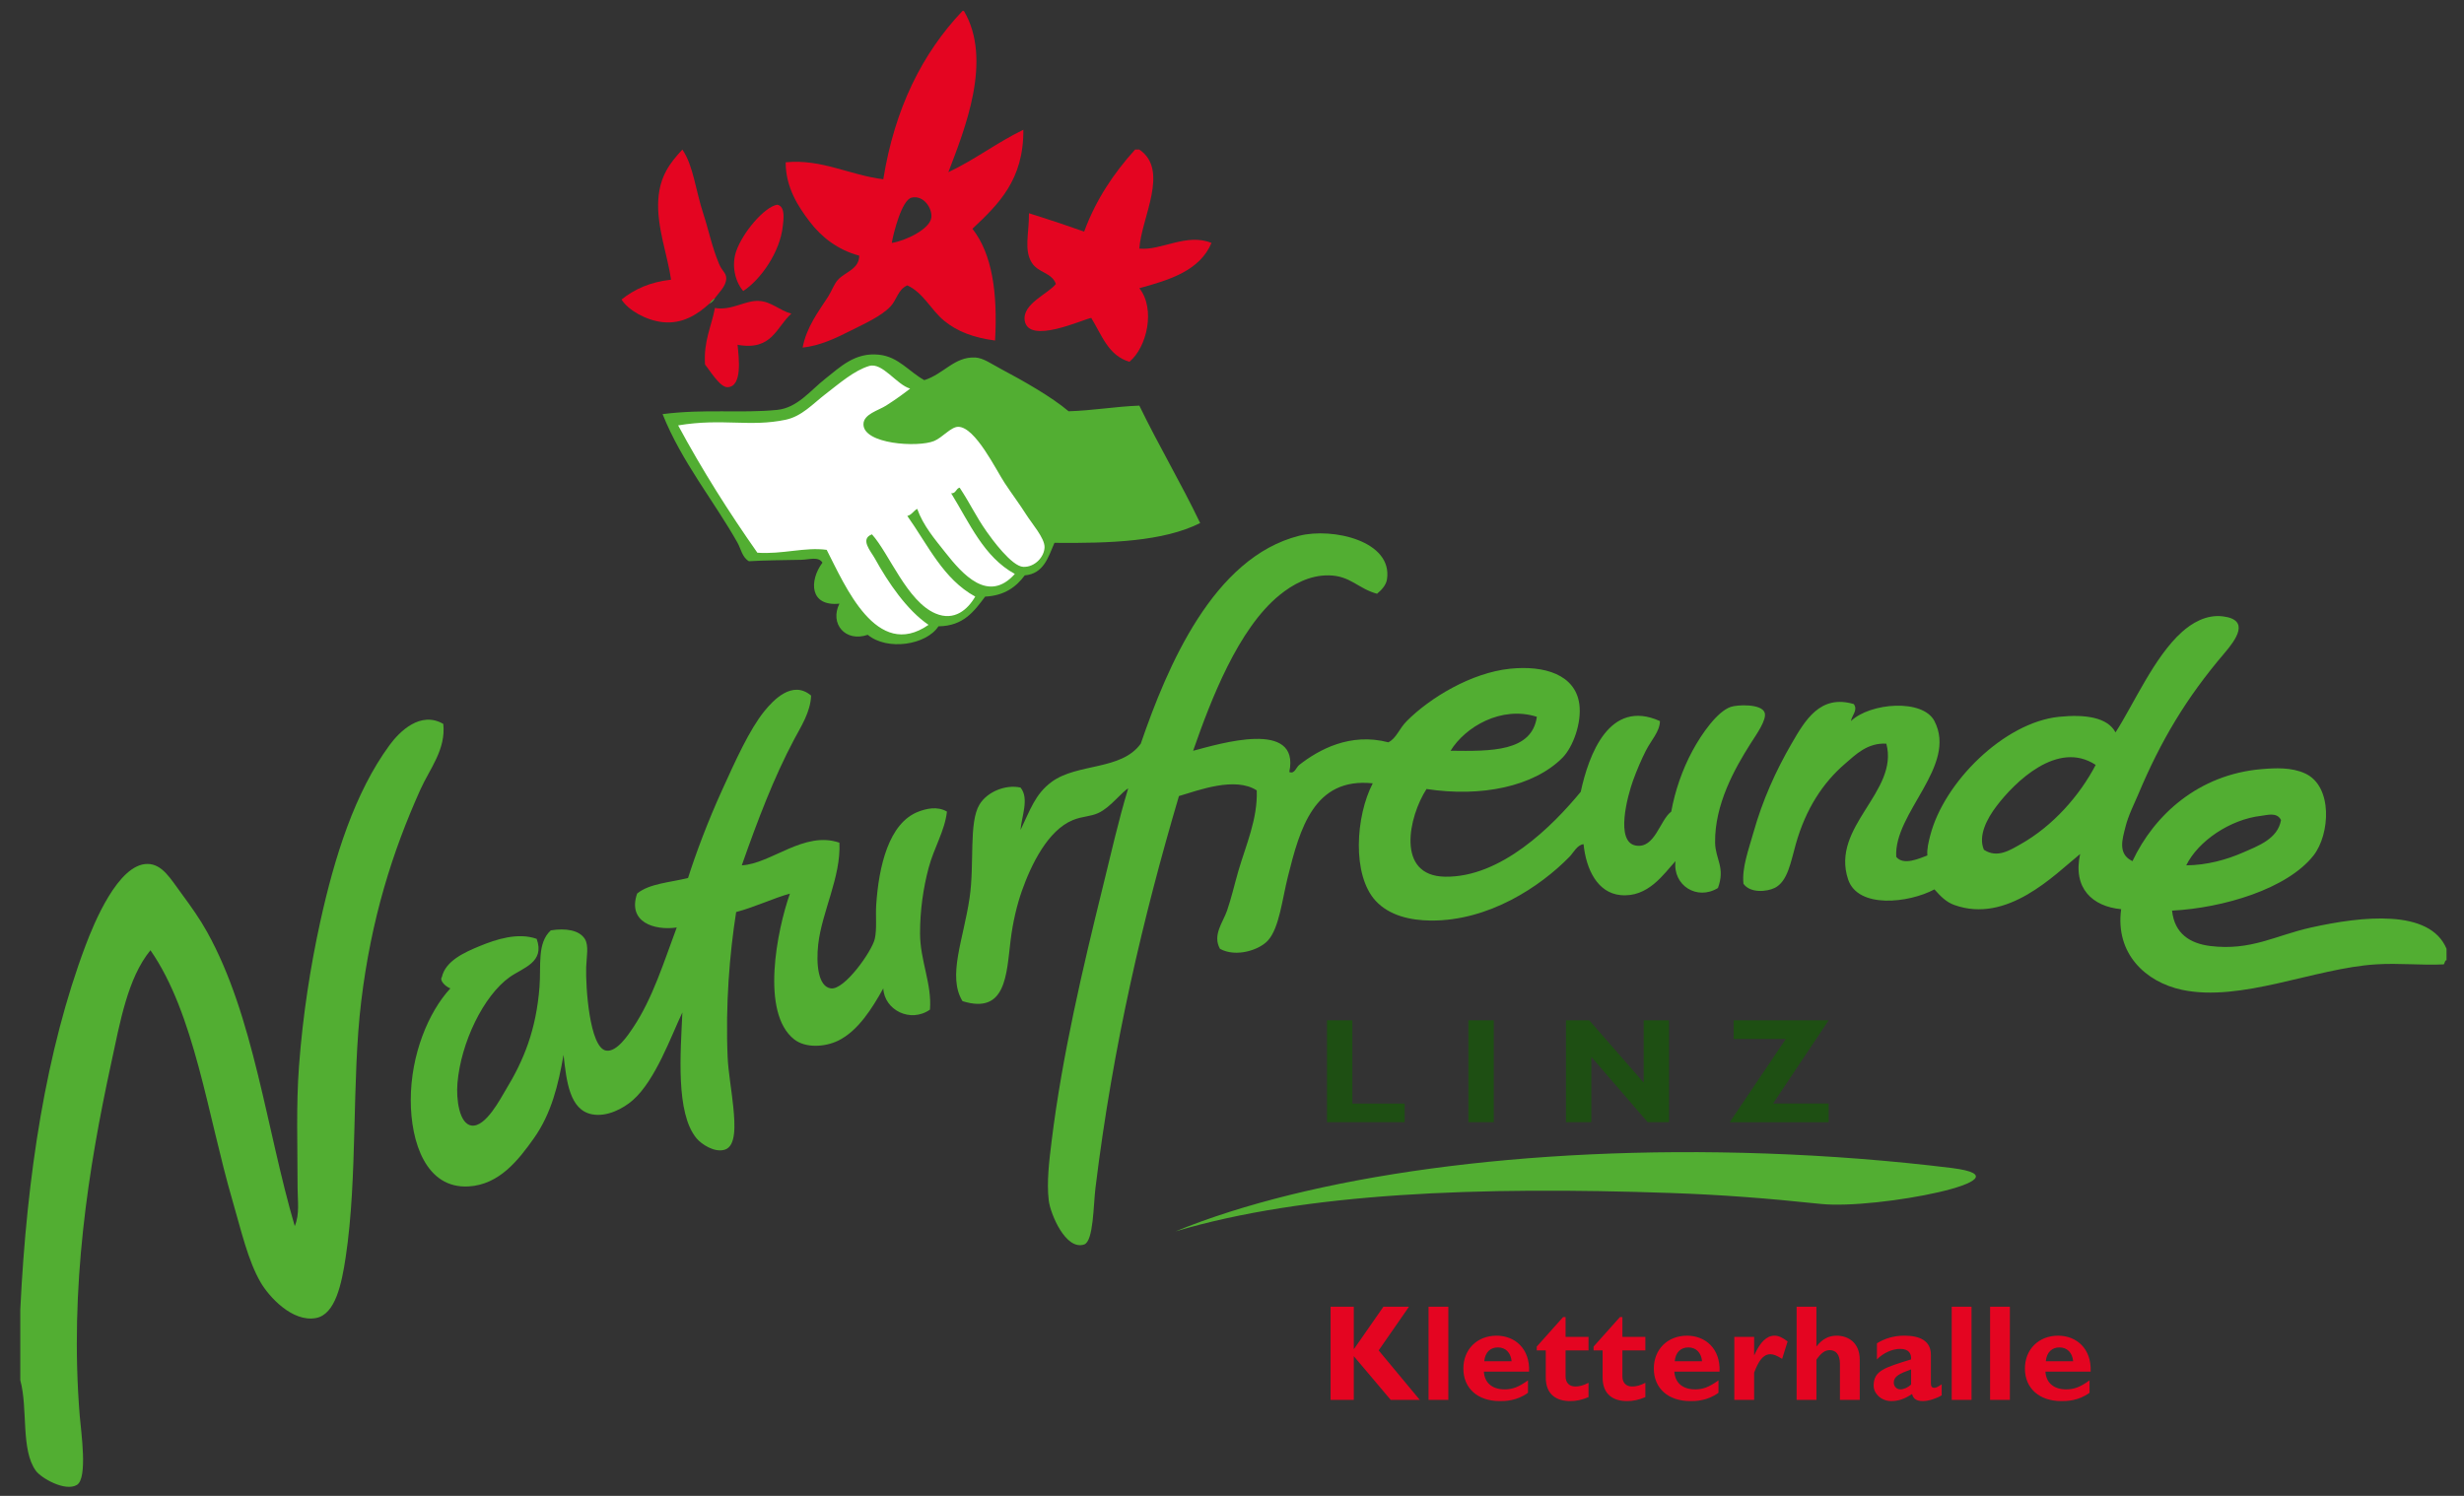 <?xml version="1.0" encoding="utf-8"?>
<!DOCTYPE svg PUBLIC "-//W3C//DTD SVG 1.1//EN" "http://www.w3.org/Graphics/SVG/1.1/DTD/svg11.dtd">
<svg version="1.1" id="Ebene_1" xmlns="http://www.w3.org/2000/svg" xmlns:xlink="http://www.w3.org/1999/xlink" x="0px" y="0px"
	 viewBox="0 0 140 85" enable-background="new 0 0 140 85" xml:space="preserve" preserveAspectRatio="xMinYMin meet">
<rect x="0" y="0" width="140" height="85" fill="#333333" stroke="none"/>
<g>
	<defs>
		<rect id="SVGID_1_" x="-227.977" y="-378.39" width="595.276" height="841.89"/>
	</defs>
	<clipPath id="SVGID_2_">
		<use xlink:href="#SVGID_1_"  overflow="visible"/>
	</clipPath>
	<path clip-path="url(#SVGID_2_)" fill="#E40521" d="M44.157,11.633c0.495,0.084,0.352,0.91,0.321,1.207
		c-0.151,1.478-1.259,3.054-2.25,3.697c-0.483-0.566-0.665-1.479-0.402-2.25C42.192,13.213,43.428,11.76,44.157,11.633"/>
	<path clip-path="url(#SVGID_2_)" fill="#52AE32" d="M40.299,17.26c0.073-0.142,0.18-0.248,0.322-0.322
		C40.548,17.08,40.441,17.188,40.299,17.26"/>
	<path clip-path="url(#SVGID_2_)" fill="#FFFFFF" d="M38.168,23.864l1.308,2.481l3.135,5.207l1.718,0.054h2.535
		c0,0,1.636,3.299,1.745,3.353c0.109,0.056,1.526,1.146,1.526,1.146l1.118,0.19l1.39-0.381l0.518-0.682l1.173-0.055l0.872-0.627
		l0.627-0.928l1.036-0.218l1.172-0.954l0.927-0.3l0.545-0.79l0.136-1.091l-4.607-6.87l-3.462-1.988l-1.717-0.928l-0.927,0.027
		l-3.708,2.753l-1.226,0.3L38.168,23.864z"/>
	<path clip-path="url(#SVGID_2_)" fill="#E40521" d="M52.919,12.357c0.058-0.516-0.442-1.291-1.126-1.126
		c-0.561,0.137-1.028,2.021-1.125,2.573C51.445,13.688,52.844,13.018,52.919,12.357 M54.688,0.621h0.08
		c1.648,2.795,0.038,6.742-0.884,9.164c1.511-0.714,2.763-1.686,4.261-2.412c0.022,2.863-1.432,4.249-2.894,5.627
		c1.122,1.424,1.441,3.649,1.286,6.35c-1.232-0.166-2.14-0.508-2.894-1.125c-0.744-0.607-1.169-1.582-2.09-2.01
		c-0.535,0.233-0.597,0.824-0.964,1.207c-0.546,0.565-1.485,0.978-2.251,1.365c-0.854,0.434-1.745,0.855-2.733,0.965
		c0.214-1.164,0.917-2.074,1.447-2.894c0.195-0.302,0.333-0.718,0.562-0.964c0.412-0.446,1.206-0.601,1.206-1.367
		c-1.213-0.326-2.135-1.041-2.813-1.93c-0.644-0.842-1.368-1.941-1.367-3.375c2.052-0.201,3.654,0.738,5.547,0.963
		C50.838,6.15,52.404,3.027,54.688,0.621"/>
	<path clip-path="url(#SVGID_2_)" fill="#E40521" d="M40.299,17.26c-0.634,0.576-1.499,1.172-2.653,1.045
		c-0.929-0.102-1.951-0.676-2.331-1.285c0.728-0.586,1.629-0.998,2.814-1.127c-0.186-1.348-0.835-3.026-0.724-4.58
		c0.094-1.305,0.653-2.051,1.367-2.814c0.632,0.93,0.739,2.287,1.205,3.698c0.269,0.812,0.482,1.866,0.885,2.813
		c0.17,0.4,0.403,0.5,0.402,0.803c-0.003,0.455-0.422,0.811-0.643,1.125C40.479,17.012,40.372,17.118,40.299,17.26"/>
	<path clip-path="url(#SVGID_2_)" fill="#E40521" d="M64.735,14.125c1.218,0.135,2.69-0.904,4.1-0.32
		c-0.659,1.564-2.351,2.097-4.1,2.571c0.936,1.181,0.431,3.362-0.563,4.181c-1.206-0.349-1.575-1.533-2.17-2.492
		c-0.488,0.086-3.55,1.527-3.778,0.16c-0.161-0.963,1.366-1.547,1.769-2.09c-0.23-0.654-0.999-0.621-1.367-1.205
		c-0.457-0.728-0.155-1.656-0.161-2.813c1.062,0.331,2.107,0.679,3.135,1.044c0.678-1.84,1.698-3.339,2.894-4.662h0.241
		C66.46,9.67,64.852,12.363,64.735,14.125"/>
	<path clip-path="url(#SVGID_2_)" fill="#E40521" d="M41.907,19.592c0.074,0.75,0.286,2.369-0.563,2.41
		c-0.439,0.022-1.03-0.986-1.286-1.285c-0.087-1.347,0.364-2.156,0.563-3.216c0.953,0.162,1.699-0.438,2.492-0.401
		c0.712,0.033,1.157,0.531,1.849,0.724C44.109,18.578,43.875,19.953,41.907,19.592"/>
	<path clip-path="url(#SVGID_2_)" fill="#52AE32" d="M49.382,20.797c-0.85,0.257-1.677,0.98-2.492,1.607
		c-0.714,0.551-1.334,1.254-2.25,1.447c-2.039,0.43-3.573-0.101-6.109,0.321c1.369,2.543,2.887,4.937,4.501,7.235
		c1.418,0.102,2.717-0.334,3.939-0.162c1.039,2.016,2.83,6.32,5.787,4.261c-1.219-0.825-2.29-2.394-3.054-3.778
		c-0.229-0.412-0.862-1.098-0.161-1.365c0.982,1.092,1.999,3.82,3.617,4.5c1.066,0.448,1.821-0.222,2.251-0.963
		c-1.821-0.994-2.69-2.938-3.859-4.582c0.258-0.064,0.352-0.293,0.563-0.402c0.341,0.957,1.002,1.726,1.608,2.492
		c0.955,1.207,2.426,2.903,3.938,1.205c-1.767-0.965-2.574-2.892-3.617-4.582c0.282,0.015,0.265-0.271,0.482-0.321
		c0.659,1.006,0.902,1.599,1.528,2.491c0.285,0.408,1.429,1.987,2.09,2.01c0.664,0.023,1.2-0.58,1.206-1.125
		c0.005-0.516-0.729-1.348-1.045-1.85c-0.366-0.578-0.757-1.094-1.206-1.768c-0.499-0.748-1.678-3.208-2.653-3.215
		c-0.41-0.003-0.901,0.611-1.366,0.804c-0.93,0.384-4.053,0.181-4.019-0.965c0.016-0.562,0.842-0.765,1.286-1.045
		c0.606-0.386,1.065-0.729,1.366-0.966C50.944,21.865,50.136,20.57,49.382,20.797 M52.517,21.601
		c1.103-0.344,1.709-1.344,2.894-1.286c0.459,0.023,0.916,0.362,1.447,0.643c1.273,0.675,2.903,1.599,3.858,2.412
		c1.404-0.043,2.626-0.268,4.019-0.321c1.101,2.274,2.362,4.39,3.456,6.672c-2.085,1.049-5.112,1.157-8.279,1.125
		c-0.356,0.823-0.606,1.752-1.688,1.849c-0.491,0.661-1.152,1.151-2.251,1.207c-0.621,0.824-1.22,1.672-2.652,1.687
		c-0.685,1.059-2.898,1.407-4.019,0.483c-1.279,0.439-2.174-0.638-1.608-1.77c-1.697,0.175-1.728-1.303-0.964-2.331
		c-0.233-0.369-0.752-0.169-1.206-0.161c-0.967,0.02-2.045,0.025-2.974,0.081c-0.384-0.229-0.451-0.702-0.643-1.045
		c-1.324-2.356-3.174-4.594-4.261-7.315c2.41-0.308,4.472-0.035,6.511-0.24c1.153-0.116,1.886-1.104,2.733-1.769
		c0.842-0.659,1.685-1.516,3.055-1.366C51.047,20.273,51.625,21.103,52.517,21.601"/>
	<path clip-path="url(#SVGID_2_)" fill="#52AE32" d="M110.917,66.373c-3.379-0.416-6.933-0.699-10.606-0.827
		c-13.697-0.479-25.91,1.301-33.531,4.429c7.377-2.204,17.278-2.563,28.119-2.186c2.941,0.103,5.38,0.29,8.562,0.623
		C106.644,68.744,115.655,66.974,110.917,66.373"/>
	<path clip-path="url(#SVGID_2_)" fill="#52AE32" d="M82.419,42.66c2.306,0.028,4.618,0.064,4.903-1.929
		C85.29,40.086,83.244,41.316,82.419,42.66 M54.688,56.889c-0.868-1.414,0.049-3.48,0.402-5.868
		c0.287-1.942-0.055-4.287,0.563-5.305c0.44-0.728,1.483-1.152,2.331-0.965c0.509,0.62,0.058,1.641,0,2.411
		c0.541-1.112,0.825-2.039,1.768-2.732c1.462-1.076,3.955-0.637,5.064-2.172c1.513-4.402,4.117-10.584,9.003-11.815
		c1.894-0.478,5.337,0.291,4.984,2.492c-0.049,0.299-0.281,0.573-0.563,0.804c-1.089-0.299-1.502-1.021-2.733-1.045
		c-1.104-0.021-2.071,0.521-2.812,1.125c-2.344,1.911-3.889,5.928-4.904,8.842c1.482-0.389,6.094-1.811,5.465,1.206
		c0.298,0.136,0.387-0.263,0.563-0.401c1.093-0.856,2.883-1.856,5.064-1.286c0.451-0.218,0.614-0.774,1.045-1.206
		c1.315-1.322,3.664-2.746,5.867-2.975c1.979-0.203,3.711,0.344,3.939,2.01c0.143,1.056-0.354,2.443-0.965,3.055
		c-1.629,1.629-4.605,2.247-7.717,1.769c-1.012,1.562-1.759,4.935,1.045,4.983c3.189,0.057,6.114-2.877,7.717-4.823
		c0.452-2.087,1.615-5.321,4.501-4.019c-0.011,0.602-0.496,1.079-0.804,1.688c-0.248,0.492-0.499,1.066-0.724,1.688
		c-0.316,0.881-1.029,3.499,0.161,3.698c1.083,0.181,1.354-1.44,2.009-1.93c0.21-1.158,0.617-2.367,1.206-3.457
		c0.532-0.982,1.409-2.227,2.17-2.492c0.395-0.135,1.753-0.183,1.93,0.322c0.139,0.397-0.467,1.238-0.804,1.768
		c-0.899,1.416-2.044,3.459-2.01,5.628c0.015,0.941,0.592,1.396,0.161,2.571c-1.177,0.73-2.576-0.139-2.412-1.526
		c-0.658,0.711-1.553,2.091-3.134,1.929c-1.283-0.131-1.941-1.429-2.09-2.893c-0.374,0.049-0.559,0.471-0.805,0.723
		c-1.646,1.682-4.571,3.646-7.877,3.617c-1.142-0.009-2.354-0.275-3.135-1.125c-1.347-1.468-1.135-4.796-0.161-6.672
		c-3.338-0.355-4.143,2.584-4.822,5.305c-0.324,1.295-0.488,2.902-1.125,3.617c-0.49,0.549-1.815,0.986-2.733,0.482
		c-0.434-0.783,0.162-1.483,0.402-2.17c0.245-0.706,0.432-1.527,0.642-2.251c0.429-1.472,1.105-2.962,1.045-4.582
		c-1.231-0.795-3.287-0.013-4.42,0.322c-2.021,6.843-3.743,14.112-4.743,22.265c-0.12,0.98-0.109,3.036-0.643,3.216
		c-1.051,0.353-1.917-1.74-2.01-2.491c-0.13-1.051,0.027-2.28,0.161-3.377c0.596-4.854,1.782-9.88,2.894-14.389
		c0.487-1.977,0.893-3.789,1.447-5.626c-0.015-0.068,0.031-0.075,0.08-0.08c-0.459,0.246-1.051,1.117-1.768,1.446
		c-0.468,0.215-0.889,0.174-1.447,0.402c-1.415,0.579-2.363,2.516-2.894,4.019c-0.278,0.788-0.517,1.782-0.643,2.813
		C57.183,55.37,57.171,57.663,54.688,56.889"/>
	<path clip-path="url(#SVGID_2_)" fill="#52AE32" d="M128.478,46.358c-1.759,0.2-3.585,1.432-4.26,2.814
		c1.19-0.009,2.313-0.33,3.215-0.725c0.875-0.382,1.986-0.778,2.17-1.849C129.372,46.132,128.825,46.318,128.478,46.358
		 M113.447,45.795c-0.556,0.729-1.064,1.699-0.725,2.492c0.762,0.502,1.493,0.015,2.09-0.32c1.831-1.03,3.353-2.761,4.261-4.502
		C116.906,42.03,114.464,44.459,113.447,45.795 M139.008,53.914v0.644c-0.113,0.021-0.092,0.176-0.161,0.241
		c-1.281,0.063-2.515-0.085-3.857,0c-3.484,0.22-7.655,2.162-11.013,1.446c-2.068-0.44-3.801-2.056-3.457-4.582
		c-1.631-0.153-2.757-1.184-2.331-3.135c-1.46,1.181-4.131,3.981-7.153,2.895c-0.452-0.163-0.769-0.482-1.125-0.885
		c-1.459,0.781-4.343,1.108-4.903-0.562c-1.014-3.012,2.902-4.979,2.17-7.718c-1.071-0.066-1.76,0.637-2.331,1.127
		c-1.271,1.089-2.244,2.571-2.813,4.582c-0.287,1.011-0.457,2.127-1.205,2.49c-0.449,0.22-1.39,0.304-1.77-0.24
		c-0.092-0.909,0.281-1.895,0.563-2.894c0.527-1.869,1.273-3.516,2.17-5.065c0.767-1.323,1.623-2.816,3.537-2.25
		c0.252,0.353-0.121,0.65-0.161,0.965c1.089-1.042,4.079-1.281,4.743,0c1.323,2.558-2.324,5.216-2.17,7.717
		c0.407,0.51,1.312,0.091,1.768-0.08c-0.03-0.372,0.067-0.759,0.161-1.126c0.777-3.042,4.205-6.431,7.313-6.752
		c1.492-0.153,2.764,0.026,3.217,0.885c1.021-1.573,2.194-4.295,3.777-5.708c0.529-0.472,1.351-1.008,2.331-0.884
		c1.548,0.196,0.745,1.312,0.08,2.09c-2.167,2.539-3.612,4.964-4.903,8.038c-0.216,0.515-0.559,1.177-0.724,1.849
		c-0.156,0.64-0.467,1.523,0.402,1.93c1.249-2.649,3.764-4.915,7.314-5.226c0.821-0.07,1.714-0.112,2.492,0.242
		c1.595,0.728,1.418,3.471,0.482,4.662c-1.493,1.9-5.126,2.983-8.038,3.135c0.137,1.32,1.035,1.869,2.17,2.01
		c2.309,0.284,3.695-0.597,5.707-1.046C134.219,52.057,138.06,51.632,139.008,53.914"/>
	<path clip-path="url(#SVGID_2_)" fill="#52AE32" d="M46.086,39.525c-0.038,0.94-0.568,1.746-0.965,2.492
		c-1.151,2.165-2.064,4.565-2.974,7.154c1.669-0.087,3.546-1.979,5.547-1.286c0.095,1.949-0.999,3.925-1.206,5.787
		c-0.119,1.071-0.016,2.396,0.723,2.492c0.778,0.1,2.334-2.12,2.492-2.813c0.13-0.57,0.039-1.309,0.081-1.929
		c0.146-2.177,0.708-4.667,2.411-5.306c0.416-0.156,1.048-0.325,1.608,0c-0.119,1.094-0.739,2.056-1.045,3.216
		c-0.299,1.13-0.483,2.388-0.483,3.697c0,1.559,0.681,2.871,0.563,4.341c-1.109,0.776-2.587,0.026-2.652-1.206
		c-0.609,1.088-1.417,2.417-2.573,2.974c-0.733,0.355-1.838,0.436-2.492-0.08c-1.919-1.513-0.974-6.189-0.241-8.278
		c-0.829,0.216-2.012,0.772-3.054,1.045c-0.371,2.355-0.614,5.277-0.482,8.278c0.034,0.78,0.237,1.947,0.321,2.813
		c0.096,0.985,0.172,2.208-0.482,2.412c-0.602,0.187-1.347-0.329-1.608-0.644c-1.193-1.439-0.907-4.855-0.804-7.154
		c-0.64,1.34-1.527,3.852-2.813,4.983c-0.544,0.479-1.479,0.975-2.331,0.804c-1.259-0.25-1.441-1.855-1.608-3.376
		c-0.295,1.681-0.681,3.323-1.688,4.743c-0.876,1.236-1.959,2.627-3.697,2.732c-2.43,0.148-3.296-2.517-3.296-4.903
		c0-2.586,1.008-5.008,2.251-6.35c-0.243-0.082-0.638-0.43-0.483-0.644c0.21-0.921,1.276-1.401,2.171-1.768
		c0.898-0.368,2.144-0.783,3.215-0.402c0.479,1.337-0.77,1.635-1.527,2.17c-1.495,1.057-2.781,3.732-2.974,6.029
		c-0.078,0.922,0.105,2.321,0.803,2.411c0.805,0.104,1.648-1.548,1.93-2.009c1.04-1.703,1.737-3.422,1.929-5.868
		c0.095-1.225-0.146-2.494,0.643-3.216c0.849-0.134,1.613-0.014,1.929,0.482c0.243,0.38,0.101,1.002,0.08,1.607
		c-0.036,1.086,0.185,4.567,1.126,4.743c0.614,0.113,1.284-0.926,1.527-1.286c1.131-1.681,1.76-3.756,2.492-5.707
		c-1.265,0.178-2.811-0.292-2.251-1.929c0.687-0.573,1.889-0.632,2.894-0.886c0.443-1.397,1.127-3.22,1.929-4.982
		c0.75-1.65,1.551-3.439,2.411-4.502C43.929,39.799,45.017,38.619,46.086,39.525"/>
	<path clip-path="url(#SVGID_2_)" fill="#52AE32" d="M1.153,78.431v-4.019c0.369-7.656,1.471-14.731,3.698-20.658
		c0.477-1.271,1.865-4.678,3.536-4.662c0.84,0.008,1.309,0.851,1.929,1.688c0.562,0.759,1.047,1.451,1.447,2.17
		c2.666,4.788,3.361,11.191,4.984,16.721c0.291-0.675,0.161-1.475,0.161-2.171c0-2.382-0.088-4.653,0.08-6.913
		c0.217-2.922,0.658-5.703,1.206-8.199c0.814-3.703,1.968-7.364,3.939-10.047c0.569-0.775,1.758-1.959,3.054-1.206
		c0.158,1.45-0.774,2.562-1.286,3.697c-1.619,3.591-2.809,7.393-3.376,12.058c-0.549,4.522-0.192,9.973-0.884,14.549
		c-0.228,1.507-0.581,3.25-1.688,3.456c-1.343,0.251-2.664-1.208-3.135-2.009c-0.731-1.243-1.129-3.021-1.608-4.662
		c-1.425-4.892-2.149-10.611-4.662-14.228c-1.298,1.588-1.721,4.063-2.251,6.511c-1.262,5.836-2.358,12.613-1.768,19.934
		C4.602,81.351,5,84.004,4.368,84.379c-0.665,0.395-2.027-0.385-2.331-0.805C1.171,82.384,1.596,80.044,1.153,78.431"/>
</g>
<path fill="#1E4F13" d="M103.901,57.977h-5.4v1.062h2.964l-3.185,4.729h5.621v-1.062h-3.158L103.901,57.977z M94.833,57.977H93.39
	v3.541l-3.092-3.541h-1.323v5.79h1.442v-3.71l3.202,3.71h1.214V57.977z M84.873,57.977h-1.442v5.79h1.442V57.977z M79.812,62.707
	H76.84v-4.73h-1.442v5.79h4.414V62.707z"/>
<g>
	<defs>
		<rect id="SVGID_3_" x="-227.977" y="-378.39" width="595.276" height="841.89"/>
	</defs>
	<clipPath id="SVGID_4_">
		<use xlink:href="#SVGID_3_"  overflow="visible"/>
	</clipPath>
	<path clip-path="url(#SVGID_4_)" fill="#E40521" d="M116.24,77.35c0.047-0.498,0.334-0.785,0.777-0.785
		c0.435,0,0.729,0.295,0.776,0.785H116.24z M118.725,78.436c-0.527,0.381-0.876,0.513-1.327,0.513c-0.707,0-1.143-0.373-1.181-1.01
		h2.569c0.055-1.306-0.806-2.041-1.847-2.041c-1.103,0-1.887,0.774-1.887,1.87c0,1.118,0.815,1.847,2.072,1.847
		c0.28,0,0.956,0,1.6-0.472V78.436z M114.198,74.251h-1.125v5.294h1.125V74.251z M112.018,74.251h-1.125v5.294h1.125V74.251z
		 M108.586,78.676c-0.186,0.172-0.411,0.272-0.621,0.272c-0.201,0-0.364-0.171-0.364-0.381c0-0.357,0.317-0.512,0.985-0.753V78.676z
		 M110.324,78.66c-0.264,0.186-0.349,0.201-0.427,0.201c-0.116,0-0.187-0.069-0.187-0.248v-1.63c0-0.784-0.612-1.086-1.513-1.086
		c-0.567,0-1.087,0.146-1.553,0.434v0.916c0.356-0.365,0.869-0.598,1.319-0.598c0.489,0,0.646,0.264,0.621,0.598
		c-1.498,0.465-2.127,0.636-2.127,1.49c0,0.45,0.428,0.877,1.001,0.877c0.389,0,0.746-0.108,1.182-0.403
		c0.076,0.287,0.256,0.403,0.628,0.403c0.303,0,0.745-0.139,1.055-0.326V78.66z M103.206,74.251h-1.125v5.294h1.125v-2.283
		c0.265-0.38,0.489-0.543,0.753-0.543c0.351,0,0.583,0.248,0.583,0.784v2.042h1.125v-2.283c0-0.97-0.66-1.364-1.312-1.364
		c-0.442,0-0.809,0.186-1.134,0.597h-0.016V74.251z M99.666,75.967h-1.125v3.578h1.125V78c0.248-0.66,0.512-1.048,0.923-1.048
		c0.18,0,0.373,0.077,0.668,0.264l0.312-0.992c-0.326-0.241-0.521-0.326-0.746-0.326c-0.434,0-0.807,0.349-1.141,1.093h-0.016
		V75.967z M95.155,77.35c0.047-0.498,0.334-0.785,0.777-0.785c0.435,0,0.729,0.295,0.776,0.785H95.155z M97.641,78.436
		c-0.528,0.381-0.877,0.513-1.327,0.513c-0.707,0-1.143-0.373-1.182-1.01h2.57c0.054-1.306-0.807-2.041-1.848-2.041
		c-1.103,0-1.887,0.774-1.887,1.87c0,1.118,0.815,1.847,2.073,1.847c0.279,0,0.955,0,1.6-0.472V78.436z M93.486,75.967h-1.304
		v-1.126h-0.141l-1.497,1.677v0.217h0.513v1.537c0,1.002,0.644,1.343,1.389,1.343c0.349,0,0.644-0.062,1.04-0.225v-0.814
		c-0.303,0.155-0.521,0.21-0.753,0.21c-0.35,0-0.551-0.225-0.551-0.575v-1.476h1.304V75.967z M90.257,75.967h-1.304v-1.126h-0.14
		l-1.498,1.677v0.217h0.513v1.537c0,1.002,0.645,1.343,1.388,1.343c0.351,0,0.646-0.062,1.041-0.225v-0.814
		c-0.303,0.155-0.52,0.21-0.753,0.21c-0.35,0-0.551-0.225-0.551-0.575v-1.476h1.304V75.967z M84.333,77.35
		c0.047-0.498,0.335-0.785,0.777-0.785c0.435,0,0.729,0.295,0.777,0.785H84.333z M86.818,78.436
		c-0.528,0.381-0.877,0.513-1.327,0.513c-0.707,0-1.142-0.373-1.181-1.01h2.569c0.055-1.306-0.807-2.041-1.847-2.041
		c-1.103,0-1.886,0.774-1.886,1.87c0,1.118,0.813,1.847,2.071,1.847c0.28,0,0.955,0,1.6-0.472V78.436z M82.292,74.251h-1.125v5.294
		h1.125V74.251z M80.057,74.251h-1.452l-1.669,2.398H76.92v-2.398h-1.318v5.294h1.318v-2.483l2.097,2.483h1.652l-2.336-2.81
		L80.057,74.251z"/>
</g>
</svg>
